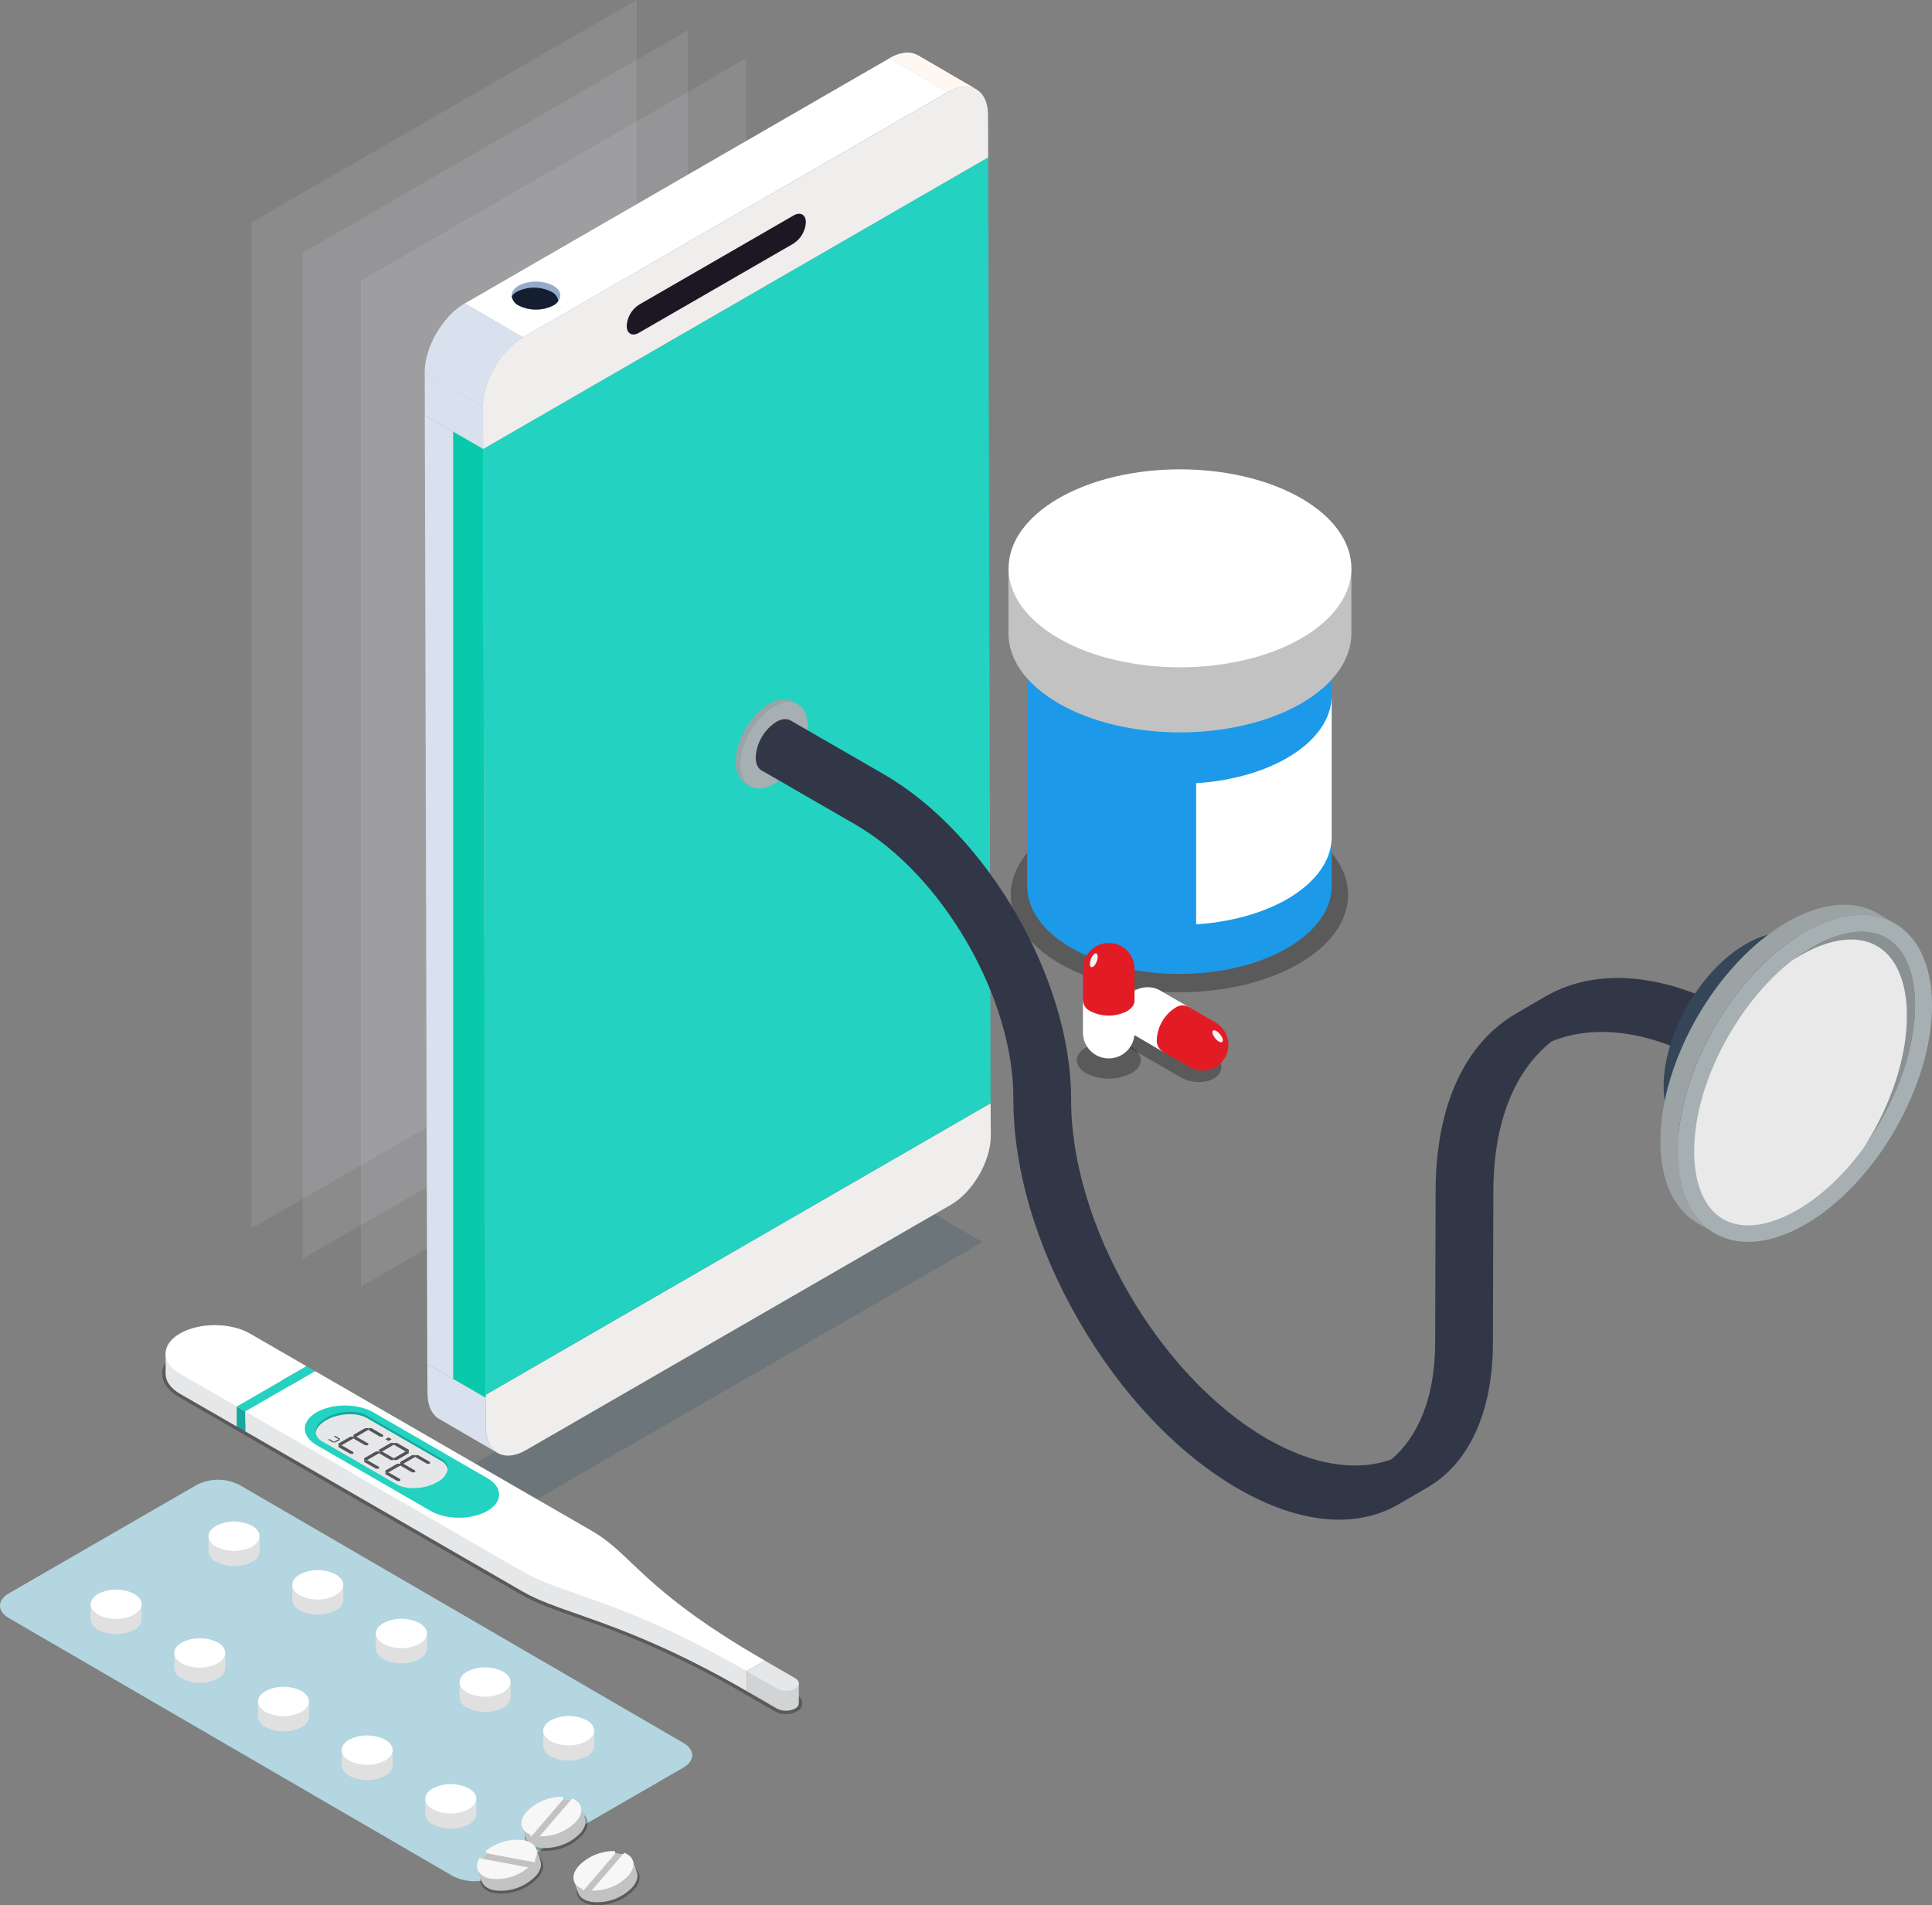 <?xml version="1.0" encoding="UTF-8"?><svg id="_圖層_1" xmlns="http://www.w3.org/2000/svg" xmlns:xlink="http://www.w3.org/1999/xlink" viewBox="0 0 442.88 436.75"><rect x="0" y="0" width="442.88" height="436.75" fill="#808080" stroke="none"/><defs><style>.cls-1{clip-path:url(#clippath-20);}.cls-2{clip-path:url(#clippath-11);}.cls-3{clip-path:url(#clippath-16);}.cls-4{fill:#b3d6e0;}.cls-4,.cls-5,.cls-6,.cls-7,.cls-8,.cls-9,.cls-10,.cls-11,.cls-12,.cls-13,.cls-14,.cls-15,.cls-16,.cls-17,.cls-18,.cls-19,.cls-20,.cls-21,.cls-22,.cls-23,.cls-24,.cls-25,.cls-26,.cls-27,.cls-28,.cls-29,.cls-30,.cls-31,.cls-32,.cls-33,.cls-34{stroke-width:0px;}.cls-5{fill:#354658;}.cls-6{fill:#e6e7e8;}.cls-35{clip-path:url(#clippath-2);}.cls-36{clip-path:url(#clippath-13);}.cls-7{fill:#f7f7f7;}.cls-9{fill:#e0e0e0;}.cls-37{clip-path:url(#clippath-15);}.cls-38{clip-path:url(#clippath-6);}.cls-10{fill:#c2c2c2;}.cls-11{fill:#8a9193;}.cls-12{fill:#f5f5f5;}.cls-13{fill:none;}.cls-14{fill:#f1f5fa;}.cls-15{fill:#e31b25;}.cls-39{clip-path:url(#clippath-7);}.cls-40{clip-path:url(#clippath-21);}.cls-16{fill:#e9e9e9;}.cls-17{fill:#1c4b5f;}.cls-41{clip-path:url(#clippath-1);}.cls-42{clip-path:url(#clippath-4);}.cls-18{fill:#09c9ad;}.cls-43{opacity:.3;}.cls-44{clip-path:url(#clippath-12);}.cls-19{fill:#fff;}.cls-45{clip-path:url(#clippath-22);}.cls-20{fill:#24d2c1;}.cls-46{clip-path:url(#clippath-9);}.cls-47{clip-path:url(#clippath);}.cls-21{fill:#16a89f;}.cls-22{fill:#d1d3d4;}.cls-23{fill:#a6afb2;}.cls-24{fill:#535359;}.cls-48{clip-path:url(#clippath-19);}.cls-49{clip-path:url(#clippath-3);}.cls-50{opacity:.1;}.cls-25{fill:#1c9ae9;}.cls-26{fill:url(#_未命名漸層_3);}.cls-51{clip-path:url(#clippath-8);}.cls-52{opacity:.2;}.cls-53{clip-path:url(#clippath-18);}.cls-54{clip-path:url(#clippath-14);}.cls-55{clip-path:url(#clippath-17);}.cls-27{fill:#1b1823;}.cls-56{clip-path:url(#clippath-5);}.cls-28{fill:url(#_未命名漸層_2);}.cls-29{fill:#141e30;}.cls-30{fill:#d9e1ee;}.cls-31{fill:#fff7f2;}.cls-32{fill:#efeeed;}.cls-33{fill:#313747;}.cls-34{fill:#9ba3a5;}.cls-57{clip-path:url(#clippath-10);}.cls-58{clip-path:url(#clippath-23);}</style><clipPath id="clippath"><rect class="cls-13" x="0" width="442.88" height="436.75"/></clipPath><clipPath id="clippath-1"><rect class="cls-13" x="0" width="442.88" height="436.75"/></clipPath><clipPath id="clippath-2"><rect class="cls-13" x="231.68" y="182.81" width="77.34" height="44.65"/></clipPath><clipPath id="clippath-3"><rect class="cls-13" x="256.47" y="233.25" width="23.5" height="14.78"/></clipPath><clipPath id="clippath-4"><rect class="cls-13" x="246.83" y="238.81" width="14.67" height="8.45"/></clipPath><clipPath id="clippath-5"><rect class="cls-13" x="107.94" y="276.49" width="117.25" height="67.75"/></clipPath><clipPath id="clippath-6"><rect class="cls-13" x="57.64" width="88.3" height="281.59"/></clipPath><clipPath id="clippath-7"><rect class="cls-13" x="69.38" y="6.94" width="88.3" height="281.59"/></clipPath><clipPath id="clippath-8"><rect class="cls-13" x="82.73" y="13.35" width="88.3" height="281.59"/></clipPath><clipPath id="clippath-9"><path class="cls-13" d="m210.45,12.71l13.35,7.76c-1.67-.97-3.98-.84-6.53.63l-13.36-7.76c1.23-.77,2.65-1.2,4.1-1.25.85-.01,1.69.2,2.43.62h0Z"/></clipPath><clipPath id="clippath-10"><rect class="cls-13" x="0" width="442.88" height="436.75"/></clipPath><clipPath id="clippath-11"><path class="cls-13" d="m119.87,77.34c-5.05,2.92-9.17,10.06-9.16,15.86l-13.35-7.76c-.02-5.81,4.1-12.94,9.16-15.86l13.35,7.76Z"/></clipPath><linearGradient id="_未命名漸層_3" x1="-69.83" y1="218.91" x2="-69.91" y2="218.91" gradientTransform="translate(2418.25 6574.36) scale(28.29 -29.66)" gradientUnits="userSpaceOnUse"><stop offset="0" stop-color="#e4e9f2"/><stop offset="0" stop-color="#e4e9f2"/><stop offset="1" stop-color="#b4c2da"/></linearGradient><clipPath id="clippath-12"><rect class="cls-13" x="0" width="442.88" height="436.75"/></clipPath><clipPath id="clippath-13"><rect class="cls-13" x="111.3" y="252.88" width="115.83" height="80.78"/></clipPath><clipPath id="clippath-14"><rect class="cls-13" x="110.71" y="19.85" width="115.81" height="83.07"/></clipPath><clipPath id="clippath-15"><path class="cls-13" d="m126.82,65.46c1.64.97,2.03,2.35,1.18,3.56-.31.42-.71.77-1.18,1.02-2.49,1.25-5.43,1.25-7.92,0-.86-.4-1.45-1.21-1.59-2.14-.1-.89.44-1.78,1.59-2.43,2.49-1.25,5.43-1.25,7.92,0h0Z"/></clipPath><linearGradient id="_未命名漸層_2" x1="-58.18" y1="169.63" x2="-58.33" y2="169.63" gradientTransform="translate(1293.97 1509.09) scale(14.63 -8.5)" gradientUnits="userSpaceOnUse"><stop offset="0" stop-color="#aabad6"/><stop offset="1" stop-color="#96aac9"/></linearGradient><clipPath id="clippath-16"><rect class="cls-13" x="0" width="442.88" height="436.75"/></clipPath><clipPath id="clippath-17"><rect class="cls-13" x="143.66" y="49" width="41.08" height="27.68"/></clipPath><clipPath id="clippath-18"><rect class="cls-13" x="168.66" y="160.28" width="274.22" height="188.08"/></clipPath><clipPath id="clippath-19"><rect class="cls-13" x="0" width="442.88" height="436.75"/></clipPath><clipPath id="clippath-20"><rect class="cls-13" x="37.18" y="307.55" width="146.72" height="85.37"/></clipPath><clipPath id="clippath-21"><rect class="cls-13" x="120.3" y="414.78" width="14.41" height="9.54"/></clipPath><clipPath id="clippath-22"><rect class="cls-13" x="132.21" y="427.21" width="14.4" height="9.54"/></clipPath><clipPath id="clippath-23"><rect class="cls-13" x="110.1" y="424.56" width="14.4" height="9.54"/></clipPath></defs><g class="cls-47"><g id="_组_3905"><g id="_组_3867"><g class="cls-41"><g id="_组_3866"><g id="_组_3847" class="cls-43"><g id="_组_3846"><g class="cls-35"><g id="_组_3845"><path id="_路径_8661" class="cls-8" d="m297.69,189.33c-15.08-8.69-39.56-8.69-54.67,0-15.11,8.73-15.11,22.89,0,31.59,15.11,8.72,39.59,8.72,54.7,0,15.08-8.71,15.08-22.87-.03-31.59"/></g></g></g></g><path id="_路径_8662" class="cls-25" d="m235.46,203.08c0,5.18,3.4,10.33,10.23,14.27,13.62,7.87,35.71,7.87,49.35,0,6.82-3.94,10.23-9.09,10.23-14.27v-54.75h-69.81v54.75Z"/><path id="_路径_8663" class="cls-19" d="m295.04,173.75c-5.84,3.36-13.22,5.31-20.84,5.78v32.36c7.62-.5,15-2.44,20.84-5.77,6.82-3.97,10.23-9.1,10.23-14.27v-32.4c0,5.18-3.42,10.35-10.23,14.29"/><path id="_路径_8664" class="cls-10" d="m231.17,145.18c0,5.8,3.83,11.61,11.51,16.06,15.36,8.86,40.24,8.86,55.62,0,7.65-4.45,11.48-10.25,11.48-16.06v-14.94h-78.61v14.94Z"/><path id="_路径_8665" class="cls-19" d="m298.27,114.21c-15.35-8.83-40.23-8.83-55.57,0-15.33,8.88-15.33,23.23-.02,32.11,15.36,8.86,40.24,8.86,55.62,0,15.32-8.88,15.32-23.23-.03-32.11"/><g id="_组_3850" class="cls-43"><g id="_组_3849"><g class="cls-49"><g id="_组_3848"><path id="_路径_8666" class="cls-8" d="m271.67,237.74l-5.87-3.38-.03-.02c-2.6-1.5-6.28-1.44-8.17.17s-1.34,4.14,1.29,5.65l5.89,3.39,5.86,3.4h.03c2.62,1.51,6.28,1.45,8.19-.16s1.33-4.12-1.29-5.63l-5.89-3.4Z"/></g></g></g></g><path id="_路径_8667" class="cls-19" d="m266,227.08v-.02c-2.85-1.61-6.46-.62-8.07,2.22-1.59,2.8-.65,6.35,2.12,8l6.35,3.7c.96.43,2.08.32,2.95-.29,2.48-1.6,4.04-4.29,4.21-7.24.12-1.05-.35-2.08-1.22-2.69l-6.34-3.68Z"/><path id="_路径_8668" class="cls-15" d="m278.68,234.4l-6.34-3.65c-.96-.46-2.1-.35-2.96.28-2.48,1.6-4.05,4.29-4.2,7.24-.11,1.05.36,2.08,1.22,2.7l6.32,3.64s.03.03.03.03c2.84,1.62,6.45.63,8.06-2.21,1.6-2.81.65-6.39-2.14-8.03"/><path id="_路径_8669" class="cls-12" d="m278.06,236.25c-.3.26-.07,1.03.49,1.75.58.71,1.33,1.08,1.63.84.32-.27.1-1.05-.5-1.73-.57-.75-1.3-1.11-1.62-.86"/><g id="_组_3853" class="cls-43"><g id="_组_3852"><g class="cls-42"><g id="_组_3851"><path id="_路径_8670" class="cls-8" d="m259.35,240.04c-3.26-1.64-7.1-1.64-10.36,0-2.87,1.67-2.87,4.34-.01,5.97,3.26,1.67,7.12,1.67,10.38,0,2.87-1.63,2.87-4.31,0-5.97"/></g></g></g></g><path id="_路径_8671" class="cls-19" d="m249.98,226.97c-.97.43-1.64,1.36-1.73,2.42v7.32c0,3.26,2.64,5.91,5.91,5.91s5.91-2.64,5.91-5.91h0v-7.32c-.09-1.06-.75-1.99-1.73-2.42-2.63-1.33-5.73-1.33-8.36,0"/><path id="_路径_8672" class="cls-15" d="m254.16,216.16c-3.26,0-5.91,2.64-5.91,5.9v7.33c.09,1.06.75,1.98,1.73,2.41,2.62,1.34,5.72,1.34,8.35,0,1.17-.68,1.74-1.54,1.74-2.41v-7.33c0-3.25-2.63-5.9-5.89-5.9,0,0,0,0-.01,0"/><path id="_路径_8673" class="cls-12" d="m250.05,219.86c-.31.88-.29,1.68.1,1.83.39.12.95-.47,1.27-1.31.31-.86.27-1.66-.1-1.83-.39-.13-.94.45-1.27,1.32"/><path id="_路径_8674" class="cls-4" d="m2.04,365.24l43.07-24.87c3.07-1.56,6.69-1.56,9.76,0l101.81,59.17c2.69,1.56,2.67,4.09-.03,5.65l-43.07,24.87c-3.07,1.56-6.69,1.56-9.76,0L2,370.89c-2.68-1.56-2.67-4.09.04-5.65"/><path id="_路径_8675" class="cls-9" d="m47.81,352.17v3.46c.11,1.04.76,1.95,1.71,2.38,2.6,1.32,5.67,1.32,8.27,0,.97-.43,1.63-1.35,1.73-2.41v-3.46c-.11,1.06-.77,1.98-1.74,2.41-2.6,1.32-5.67,1.32-8.27,0-.95-.43-1.6-1.34-1.7-2.38"/><path id="_路径_8676" class="cls-19" d="m49.53,349.76c-2.29,1.32-2.3,3.47-.03,4.79,2.6,1.32,5.67,1.32,8.27,0,2.29-1.32,2.3-3.47.03-4.79-2.6-1.32-5.67-1.32-8.27,0"/><path id="_路径_8677" class="cls-9" d="m20.77,367.78v3.46c.11,1.04.76,1.95,1.71,2.38,2.6,1.32,5.67,1.32,8.27,0,.97-.43,1.63-1.36,1.73-2.41v-3.46c-.11,1.06-.77,1.98-1.74,2.41-2.6,1.32-5.67,1.32-8.27,0-.95-.43-1.6-1.34-1.7-2.38"/><path id="_路径_8678" class="cls-19" d="m22.5,365.36c-2.29,1.32-2.3,3.47-.03,4.79,2.6,1.32,5.67,1.32,8.27,0,2.3-1.33,2.31-3.47.03-4.79-2.6-1.32-5.68-1.32-8.28,0"/><path id="_路径_8679" class="cls-9" d="m66.99,363.31v3.46c.11,1.04.76,1.95,1.71,2.38,2.6,1.32,5.67,1.32,8.27,0,.97-.43,1.63-1.35,1.73-2.41v-3.46c-.11,1.06-.77,1.98-1.74,2.41-2.6,1.32-5.67,1.32-8.27,0-.95-.43-1.6-1.34-1.7-2.38"/><path id="_路径_8680" class="cls-19" d="m68.71,360.9c-2.29,1.32-2.3,3.47-.03,4.79,2.6,1.32,5.67,1.32,8.27,0,2.29-1.32,2.3-3.47.03-4.79-2.6-1.32-5.67-1.32-8.27,0"/><path id="_路径_8681" class="cls-9" d="m39.95,378.92v3.46c.11,1.04.76,1.95,1.71,2.38,2.6,1.33,5.67,1.33,8.27,0,.97-.43,1.63-1.35,1.73-2.41v-3.46c-.11,1.06-.77,1.98-1.74,2.41-2.6,1.32-5.67,1.32-8.27,0-.95-.43-1.6-1.34-1.7-2.38"/><path id="_路径_8682" class="cls-19" d="m41.68,376.51c-2.29,1.32-2.3,3.47-.03,4.79,2.6,1.32,5.67,1.32,8.27,0,2.3-1.33,2.31-3.47.03-4.79-2.6-1.32-5.68-1.32-8.28,0"/><path id="_路径_8683" class="cls-9" d="m86.16,374.46v3.46c.11,1.04.76,1.95,1.71,2.38,2.6,1.32,5.68,1.32,8.28,0,.97-.43,1.63-1.35,1.73-2.41v-3.46c-.11,1.06-.77,1.98-1.74,2.41-2.6,1.32-5.68,1.32-8.28,0-.95-.43-1.6-1.34-1.7-2.38"/><path id="_路径_8684" class="cls-19" d="m87.89,372.05c-2.29,1.32-2.3,3.47-.03,4.79,2.6,1.32,5.68,1.32,8.28,0,2.29-1.32,2.3-3.47.03-4.79-2.6-1.32-5.67-1.32-8.27,0"/><path id="_路径_8685" class="cls-9" d="m59.13,390.07v3.46c.11,1.04.76,1.95,1.71,2.38,2.6,1.32,5.68,1.32,8.28,0,.97-.43,1.63-1.36,1.73-2.41v-3.46c-.11,1.06-.77,1.98-1.74,2.41-2.6,1.32-5.68,1.32-8.28,0-.95-.43-1.6-1.34-1.7-2.38"/><path id="_路径_8686" class="cls-19" d="m60.86,387.65c-2.29,1.32-2.3,3.47-.03,4.79,2.6,1.32,5.68,1.32,8.28,0,2.29-1.32,2.31-3.47.03-4.8-2.6-1.32-5.68-1.32-8.28,0"/><path id="_路径_8687" class="cls-9" d="m105.34,385.61v3.46c.11,1.04.76,1.95,1.71,2.38,2.6,1.32,5.67,1.32,8.27,0,.97-.43,1.63-1.35,1.73-2.41v-3.46c-.11,1.06-.77,1.98-1.74,2.41-2.6,1.32-5.67,1.32-8.27,0-.95-.43-1.6-1.34-1.7-2.38"/><path id="_路径_8688" class="cls-19" d="m107.07,383.19c-2.29,1.32-2.3,3.47-.03,4.79,2.6,1.32,5.67,1.32,8.27,0,2.29-1.32,2.3-3.47.03-4.79-2.6-1.32-5.67-1.32-8.27,0"/><path id="_路径_8689" class="cls-9" d="m78.31,401.21v3.46c.11,1.04.76,1.95,1.71,2.38,2.6,1.32,5.67,1.32,8.27,0,.97-.43,1.64-1.35,1.73-2.41v-3.46c-.11,1.06-.77,1.98-1.74,2.41-2.6,1.32-5.67,1.32-8.27,0-.95-.43-1.6-1.34-1.7-2.38"/><path id="_路径_8690" class="cls-19" d="m80.04,398.8c-2.29,1.32-2.3,3.47-.03,4.79,2.6,1.32,5.67,1.32,8.27,0,2.3-1.33,2.31-3.47.03-4.79-2.6-1.32-5.68-1.32-8.28,0"/><path id="_路径_8691" class="cls-9" d="m124.52,396.75v3.46c.11,1.04.76,1.95,1.71,2.38,2.6,1.32,5.67,1.32,8.27,0,.97-.43,1.63-1.35,1.73-2.41v-3.46c-.11,1.06-.77,1.98-1.74,2.41-2.6,1.32-5.67,1.32-8.27,0-.95-.43-1.6-1.34-1.7-2.38"/><path id="_路径_8692" class="cls-19" d="m126.25,394.34c-2.29,1.32-2.3,3.47-.03,4.79,2.6,1.32,5.67,1.32,8.27,0,2.29-1.32,2.3-3.47.03-4.79-2.6-1.32-5.67-1.32-8.27,0"/><path id="_路径_8693" class="cls-9" d="m97.49,412.36v3.46c.11,1.04.76,1.95,1.71,2.38,2.6,1.32,5.67,1.32,8.27,0,.97-.43,1.63-1.36,1.73-2.41v-3.46c-.11,1.06-.77,1.98-1.74,2.41-2.6,1.32-5.67,1.32-8.27,0-.95-.43-1.6-1.34-1.7-2.38"/><path id="_路径_8694" class="cls-19" d="m99.21,409.95c-2.29,1.32-2.3,3.47-.03,4.79,2.6,1.32,5.67,1.32,8.27,0,2.3-1.33,2.31-3.47.03-4.79-2.6-1.32-5.68-1.32-8.28,0"/><g id="_组_3856" class="cls-52"><g id="_组_3855"><g class="cls-56"><g id="_组_3854"><path id="_路径_8695" class="cls-17" d="m122.08,344.24l-14.14-8.22,103.11-59.53,14.14,8.22-103.11,59.53Z"/></g></g></g></g><g id="_组_3859" class="cls-50"><g id="_组_3858"><g class="cls-38"><g id="_组_3857"><path id="_路径_8696" class="cls-14" d="m145.94,230.61l-88.3,50.98V50.98L145.94,0v230.61Z"/></g></g></g></g><g id="_组_3862" class="cls-50"><g id="_组_3861"><g class="cls-39"><g id="_组_3860"><path id="_路径_8697" class="cls-14" d="m157.69,237.55l-88.3,50.98V57.92S157.68,6.94,157.68,6.94v230.61Z"/></g></g></g></g><g id="_组_3865" class="cls-50"><g id="_组_3864"><g class="cls-51"><g id="_组_3863"><path id="_路径_8698" class="cls-14" d="m171.03,243.96l-88.3,50.98V64.32L171.03,13.35v230.61Z"/></g></g></g></g><path id="_路径_8699" class="cls-31" d="m210.45,12.71l13.35,7.76c-1.67-.97-3.98-.84-6.53.63l-13.36-7.76c2.54-1.47,4.86-1.6,6.53-.63"/></g></g></g><g id="_组_3869"><g class="cls-46"><g id="_组_3868"><path id="_路径_8700" class="cls-31" d="m217.27,21.1l-13.35-7.76c.86-.51,1.8-.88,2.77-1.1l13.35,7.76c-.98.22-1.91.59-2.77,1.11"/><path id="_路径_8701" class="cls-31" d="m220.05,19.99l-13.35-7.76c1.2-.3,2.48-.16,3.59.39l13.36,7.76c-1.11-.55-2.38-.69-3.59-.39"/><path id="_路径_8702" class="cls-31" d="m223.64,20.38l-13.35-7.76.17.09,13.35,7.76-.17-.09"/></g></g></g><g id="_组_3871"><g class="cls-57"><g id="_组_3870"><path id="_路径_8704" class="cls-19" d="m119.87,77.34l-13.35-7.76L203.92,13.34l13.35,7.76-97.41,56.24Z"/></g></g></g><g id="_组_3873"><g class="cls-2"><g id="_组_3872"><rect id="_矩形_1509" class="cls-26" x="97.34" y="69.57" width="22.53" height="23.62"/><path id="_路径_8705" class="cls-30" d="m106.51,69.57c-1.7,1.02-3.21,2.34-4.44,3.89-1.25,1.53-2.29,3.22-3.1,5.03-1.01,2.18-1.57,4.54-1.62,6.94l13.35,7.76c.05-2.4.6-4.76,1.62-6.94.81-1.81,1.85-3.5,3.1-5.03,1.24-1.55,2.74-2.87,4.44-3.89l-13.35-7.76Z"/></g></g></g><g id="_组_3881"><g class="cls-44"><g id="_组_3880"><g id="_组_3876"><g id="_组_3875"><g class="cls-36"><g id="_组_3874"><path id="_路径_8707" class="cls-32" d="m227.13,260.31c.02,5.8-4.1,12.94-9.15,15.86l-97.41,56.24c-5.05,2.92-9.2.56-9.22-5.25l-.05-7.42,115.78-66.85.05,7.43Z"/></g></g></g></g><path id="_路径_8708" class="cls-20" d="m226.52,36.07l.56,216.81-115.78,66.85-.56-216.81,115.78-66.85Z"/><g id="_组_3879"><g id="_组_3878"><g class="cls-54"><g id="_组_3877"><path id="_路径_8709" class="cls-32" d="m110.71,93.2c-.02-5.81,4.1-12.94,9.16-15.86l97.41-56.24c5.05-2.92,9.2-.55,9.21,5.26l.03,9.72-115.78,66.84-.03-9.72Z"/></g></g></g></g></g></g></g><g id="_组_3883"><g class="cls-37"><g id="_组_3882"><rect id="_矩形_1513" class="cls-28" x="117.2" y="64.52" width="11.65" height="6.77"/></g></g></g><g id="_组_3888"><g class="cls-3"><g id="_组_3887"><path id="_路径_8711" class="cls-29" d="m117.31,67.89c.14.94.74,1.74,1.59,2.14,2.49,1.25,5.43,1.25,7.92,0,.46-.25.86-.6,1.17-1.02-.14-.95-.75-1.75-1.62-2.14-2.48-1.25-5.41-1.25-7.89,0-.46.25-.86.6-1.18,1.02"/><g id="_组_3886"><g id="_组_3885"><g class="cls-55"><g id="_组_3884"><path id="_路径_8712" class="cls-27" d="m181.95,55.8l-35.51,20.5c-1.53.88-2.78.16-2.78-1.61.11-1.96,1.14-3.75,2.78-4.82l35.51-20.5c1.53-.88,2.78-.16,2.78,1.6-.11,1.96-1.14,3.75-2.78,4.82"/></g></g></g></g><path id="_路径_8713" class="cls-30" d="m111.35,327.15c0,2.88,1.04,4.92,2.69,5.88l-13.36-7.76c-1.65-.96-2.68-2.99-2.68-5.88l-.05-6.73,13.36,7.71.05,6.78Z"/><path id="_路径_8714" class="cls-30" d="m97.36,85.44l13.36,7.76.03,9.71-13.36-7.71-.03-9.76Z"/><path id="_路径_8715" class="cls-30" d="m110.73,102.91l.57,217.46-13.35-7.71-.57-217.46,13.35,7.71Z"/><path id="_路径_8716" class="cls-18" d="m103.87,98.95l6.87,3.96.57,217.46-7.43-4.29V98.95Z"/></g></g></g><g id="_组_3890"><g class="cls-53"><g id="_组_3889"><path id="_路径_8717" class="cls-34" d="m176.35,161.34c2.15-1.24,4.09-1.35,5.5-.54l1.05.61c-1.4-.82-3.35-.7-5.5.54-4.26,2.46-7.71,8.43-7.7,13.33,0,2.44.87,4.15,2.25,4.95l-1.05-.61c-1.39-.81-2.25-2.52-2.25-4.95-.02-4.9,3.43-10.87,7.7-13.33"/><path id="_路径_8718" class="cls-23" d="m177.41,161.95c-4.27,2.46-7.71,8.43-7.7,13.33s3.48,6.88,7.75,4.41c4.26-2.46,7.71-8.43,7.7-13.33s-3.48-6.88-7.75-4.41"/><path id="_路径_8719" class="cls-33" d="m174.54,176.49l6.84-11.25,21.26,12.27c23.73,13.7,42.97,47.03,42.9,74.55-.08,28.53,20.05,63.4,44.88,77.73,10.81,6.24,20.76,7.57,28.55,4.73,6.23-5.29,9.99-14.4,10.02-26.64l.1-34.94c.05-19.44,6.69-33.91,18.69-40.75l6.6-3.84c12-6.84,27.92-5.23,44.84,4.54l10.86,6.27c1.96,1.27,3.19,3.4,3.31,5.73.08.83-.29,1.65-.97,2.13l-6.6,3.83s.07-.05.11-.08c-.78.44-1.75.38-2.47-.16l-10.86-6.27c-13.66-7.88-26.6-9.83-36.89-5.63-8.62,6.76-13.33,18.72-13.38,34.21l-.1,34.95c-.05,15.86-5.46,27.66-15.25,33.25l-6.6,3.83c-9.8,5.58-22.78,4.26-36.59-3.71-13.8-7.97-26.75-21.63-36.48-38.48-9.73-16.85-15.06-34.86-15.01-50.96.07-23.06-16.21-51.24-36.28-62.83l-21.26-12.27c-.1-.06-.21-.13-.31-.2l.09-.02Z"/><path id="_路径_8720" class="cls-33" d="m177.91,165.5c-2.77,1.8-4.51,4.81-4.68,8.11,0,2.98,2.12,4.18,4.71,2.68,2.77-1.8,4.51-4.81,4.68-8.11,0-2.98-2.12-4.19-4.71-2.69"/><path id="_路径_8721" class="cls-5" d="m400.18,216.41c5.24-3.03,10-3.31,13.43-1.31l2.58,1.5-.03-.02c3.41,1.96,5.52,6.16,5.54,12.13.04,11.97-8.39,26.57-18.82,32.6-5.27,3.04-10.04,3.31-13.47,1.29l.04.02-2.58-1.5c-3.39-1.97-5.49-6.16-5.51-12.11-.03-11.98,8.39-26.58,18.82-32.6"/><path id="_路径_8722" class="cls-34" d="m409.66,211.38c8.1-4.67,15.44-5.11,20.74-2.03l3.98,2.31c-5.3-3.08-12.64-2.65-20.73,2.03-16.1,9.29-29.1,31.82-29.05,50.32.02,9.18,3.27,15.65,8.5,18.69l-3.98-2.32c-5.24-3.04-8.48-9.51-8.5-18.69-.05-18.49,12.95-41.02,29.05-50.32"/><path id="_路径_8723" class="cls-23" d="m413.64,213.7c-16.1,9.29-29.1,31.82-29.05,50.32.05,18.5,13.14,25.95,29.24,16.66,16.1-9.29,29.1-31.82,29.05-50.31-.05-18.49-13.15-25.96-29.24-16.67"/><path id="_路径_8724" class="cls-16" d="m400.75,280.9c3.36,0,7.23-1.21,11.19-3.49,7.22-4.17,14.04-11.39,19.2-20.33s7.99-18.42,7.96-26.71c-.03-10.58-4.66-16.9-12.39-16.9-3.36,0-7.23,1.21-11.19,3.49-7.22,4.17-14.04,11.39-19.2,20.33-5.16,8.93-7.98,18.42-7.96,26.71.03,10.58,4.67,16.9,12.39,16.9"/><path id="_路径_8725" class="cls-11" d="m428.9,260.36c5.32-9.22,8.24-19.01,8.22-27.56-.03-10.92-4.81-17.44-12.79-17.44-3.47,0-7.46,1.24-11.55,3.6-.72.41-1.43.87-2.15,1.34,1.55-1.23,3.18-2.34,4.89-3.34,3.95-2.28,7.83-3.49,11.19-3.49,7.73,0,12.37,6.32,12.39,16.9.02,8.29-2.8,17.78-7.96,26.71-1.2,2.09-2.52,4.11-3.94,6.05.58-.91,1.15-1.83,1.7-2.79"/></g></g></g><g id="_组_3904"><g class="cls-48"><g id="_组_3903"><g id="_组_3893" class="cls-43"><g id="_组_3892"><g class="cls-1"><g id="_组_3891"><path id="_路径_8726" class="cls-8" d="m180.18,392.92c.86.02,1.71-.19,2.47-.6,1.04-.43,1.53-1.62,1.1-2.66-.21-.5-.6-.89-1.1-1.1l-6.94-4c-17.81-10.29-25.11-17.24-30.44-22.31-3.12-2.98-5.58-5.32-9.08-7.34l-78.53-45.34c-5.27-2.7-11.51-2.7-16.78,0-2.39,1.37-3.7,3.25-3.7,5.29s1.31,3.91,3.7,5.3l78.53,45.34c3.48,2.01,7.53,3.42,12.65,5.22,13.48,4.5,26.45,10.4,38.7,17.6l6.94,4.01c.76.41,1.61.61,2.47.6"/></g></g></g></g><path id="_路径_8727" class="cls-6" d="m37.96,314.85h0v-4.56h3.7v1.83c4.44-2.34,11.32-2.28,15.61.2l13,7.51-16,7.17-13.01-7.5c-2.21-1.28-3.32-2.97-3.31-4.64"/><path id="_路径_8728" class="cls-6" d="m135.8,357.65c5.97,3.44,21.11,15.13,21.11,15.13l14.25,10.28v4.58c-28.19-16.28-42-17.42-51.36-22.82l-63.59-36.72v-4.58l16-2.59,63.6,36.72Z"/><path id="_路径_8729" class="cls-21" d="m54.27,326.99l1.93,1.12v-4.58l-1.93-1.12v4.58Z"/><path id="_路径_8730" class="cls-19" d="m57.27,305.67l13,7.51-16,9.23-13.01-7.51c-4.41-2.55-4.41-6.69,0-9.23,4.41-2.54,11.58-2.55,16,0"/><path id="_路径_8731" class="cls-19" d="m135.8,351.01c9.35,5.4,11.32,13.38,39.53,29.65l-4.17,2.4c-28.19-16.28-42-17.42-51.36-22.82l-63.59-36.72,16-9.23,63.59,36.71Z"/><path id="_路径_8732" class="cls-22" d="m183.12,385.9v4.54h0c-.04.53-.37.99-.86,1.21-1.31.67-2.85.67-4.16,0l-6.94-4v-4.58l11.97,2.83Z"/><path id="_路径_8733" class="cls-6" d="m182.26,384.67c1.15.67,1.15,1.74,0,2.4-1.31.66-2.85.66-4.16,0l-6.94-4,4.17-2.4,6.94,4.01Z"/><path id="_路径_8734" class="cls-20" d="m54.27,322.42l1.93,1.12,16-9.23-1.93-1.12-16,9.24Z"/><path id="_路径_8735" class="cls-20" d="m85.58,323.74l26.14,15.1c3.6,2.07,3.6,5.44,0,7.51s-9.42,2.07-13.01,0l-26.14-15.09c-3.59-2.08-3.59-5.44,0-7.52s9.42-2.07,13.02,0"/><path id="_路径_8736" class="cls-21" d="m72.36,328.42c.14-.98.95-2.03,2.38-2.85,2.83-1.62,7-1.86,9.36-.5l17.04,9.82c.79.38,1.35,1.12,1.5,1.98.1-1.08-.5-2.1-1.5-2.54l-17.03-9.85c-2.36-1.34-6.54-1.12-9.36.52-1.71,1-2.54,2.26-2.38,3.42"/><path id="_路径_8737" class="cls-6" d="m72.36,328.42c.15.86.71,1.6,1.5,1.98l17.04,9.84c2.34,1.36,6.53,1.13,9.35-.52,1.19-.54,2.07-1.59,2.39-2.85-.15-.86-.71-1.6-1.5-1.98l-17.04-9.82c-2.36-1.36-6.54-1.13-9.36.5-1.43.83-2.24,1.87-2.38,2.85"/><path id="_路径_8738" class="cls-24" d="m95.16,333.57v.4l-2.71,1.56h-.7v-.4l2.7-1.56h.7Z"/><path id="_路径_8739" class="cls-24" d="m91.76,335.53v.41l-2.71,1.56h-.71v-.41l2.71-1.56h.71Z"/><path id="_路径_8740" class="cls-24" d="m95.16,337.5h-.7l-2.7-1.56v-.41h.7l2.71,1.56v.41Z"/><path id="_路径_8741" class="cls-24" d="m98.57,335.53h-.7l-2.71-1.56v-.4h.7l2.71,1.56v.4Z"/><g id="_组_4994"><path id="_路径_8742" class="cls-24" d="m77.9,329.91v.16l-1.02.58h-.27v-.15l1.02-.6h.27Z"/><path id="_路径_8743" class="cls-24" d="m76.61,330.65h-.27l-1.02-.58v-.16h.26l1.02.6v.15Z"/><path id="_路径_8744" class="cls-24" d="m77.9,329.91h-.27l-1.02-.59v-.16h.27l1.02.6v.15Z"/></g><path id="_路径_8745" class="cls-24" d="m91.76,339.47h-.71l-2.71-1.56v-.4h.71l2.71,1.56v.4Z"/><path id="_路径_8746" class="cls-24" d="m84.41,327.36v.4l-2.7,1.57h-.7v-.41l2.7-1.56h.7Z"/><path id="_路径_8747" class="cls-24" d="m81.01,329.33v.4l-2.71,1.56h-.7v-.4l2.7-1.56h.71Z"/><path id="_路径_8748" class="cls-24" d="m84.41,331.3h-.7l-2.7-1.56v-.4h.7l2.7,1.56v.4Z"/><path id="_路径_8749" class="cls-24" d="m87.82,329.33h-.7l-2.7-1.57v-.4h.71l2.7,1.56v.41Z"/><path id="_路径_8750" class="cls-24" d="m81.01,333.26h-.71l-2.7-1.56v-.4h.7l2.71,1.56v.4Z"/><path id="_路径_8751" class="cls-24" d="m93.7,332.72v.4l-2.71,1.56h-.71v-.41l2.7-1.56h.71Z"/><path id="_路径_8752" class="cls-24" d="m90.29,330.75v.41l-2.7,1.56h-.7v-.41l2.7-1.56h.7Z"/><path id="_路径_8753" class="cls-24" d="m86.89,332.72v.4l-2.71,1.56h-.71v-.41l2.71-1.56h.71Z"/><path id="_路径_8754" class="cls-24" d="m90.29,334.69h-.7l-2.7-1.56v-.4h.7l2.7,1.56v.41Z"/><path id="_路径_8755" class="cls-24" d="m93.7,332.73h-.71l-2.7-1.56v-.41h.71l2.71,1.56v.41Z"/><path id="_路径_8756" class="cls-24" d="m86.89,336.66h-.71l-2.71-1.56v-.4h.71l2.71,1.56v.4Z"/><path id="_路径_8757" class="cls-24" d="m88.35,329.91l.71.4.7-.4-.71-.41-.7.41Z"/><g id="_组_3896" class="cls-43"><g id="_组_3895"><g class="cls-40"><g id="_组_3894"><path id="_路径_8758" class="cls-8" d="m123.52,424.18c3.69.49,7.4-.81,9.98-3.5,2.2-2.56,1.3-5.14-2.02-5.76-3.69-.49-7.4.81-9.98,3.5-2.2,2.56-1.29,5.14,2.02,5.76"/></g></g></g></g><path id="_路径_8759" class="cls-10" d="m123.55,423.51c-1.59-.29-2.6-1.05-2.94-2.06l-.93-2.68,13.46-4.71.94,2.67c.35.99.04,2.22-1,3.44-2.46,2.56-6,3.8-9.52,3.34"/><path id="_路径_8760" class="cls-7" d="m122.61,420.84c-.19-.04-.38-.08-.57-.14l-.31.36-.21-.53c-2.26-.9-2.68-3.05-.85-5.19,2.17-2.26,5.18-3.52,8.31-3.47l.18.53,1.69.23.31-.36c2.35.88,2.83,3.06.97,5.23-2.46,2.56-5.99,3.8-9.51,3.34"/><path id="_路径_8761" class="cls-10" d="m122.03,420.69l7.12-8.29,1.69.23-7.57,8.81c-.53-.07-1.05-.19-1.55-.38l.3-.37Z"/><g id="_组_3899" class="cls-43"><g id="_组_3898"><g class="cls-45"><g id="_组_3897"><path id="_路径_8762" class="cls-8" d="m135.43,436.61c3.69.49,7.4-.81,9.98-3.5,2.2-2.56,1.3-5.14-2.02-5.76-3.69-.49-7.4.81-9.98,3.5-2.2,2.56-1.29,5.14,2.02,5.76"/></g></g></g></g><path id="_路径_8763" class="cls-10" d="m135.47,435.94c-1.6-.29-2.6-1.06-2.95-2.06l-.93-2.68,13.46-4.71.94,2.68c.35.99.04,2.22-1,3.44-2.46,2.56-6,3.8-9.52,3.34"/><path id="_路径_8764" class="cls-7" d="m134.53,433.27c-.21-.04-.4-.09-.57-.14l-.31.36-.21-.53c-2.25-.89-2.68-3.05-.84-5.18,2.17-2.26,5.18-3.51,8.31-3.47l.18.53,1.69.23.31-.36c2.36.87,2.83,3.06.97,5.23-2.46,2.57-5.99,3.81-9.51,3.34"/><path id="_路径_8765" class="cls-10" d="m133.95,433.12l7.12-8.28,1.69.23-7.57,8.81c-.53-.07-1.05-.19-1.55-.38l.3-.37Z"/><g id="_组_3902" class="cls-43"><g id="_组_3901"><g class="cls-58"><g id="_组_3900"><path id="_路径_8766" class="cls-8" d="m113.32,433.96c3.69.49,7.4-.81,9.98-3.5,2.2-2.56,1.29-5.14-2.02-5.76-3.69-.49-7.4.81-9.98,3.5-2.2,2.56-1.29,5.14,2.02,5.76"/></g></g></g></g><path id="_路径_8767" class="cls-10" d="m122.86,429.99c1.07-1.23,1.37-2.44,1.02-3.45l-.95-2.68-13.45,4.72.94,2.68c.34.99,1.35,1.76,2.92,2.06,3.52.47,7.05-.77,9.51-3.33"/><path id="_路径_8768" class="cls-7" d="m121.93,427.32c.13-.15.25-.3.36-.47l.47.09-.17-.55c1.21-2.11.2-4.05-2.57-4.57-3.1-.41-6.24.48-8.66,2.47l.2.52-1.18,1.23-.47-.09c-1.3,2.15-.3,4.16,2.5,4.69,3.52.46,7.05-.77,9.51-3.33"/><path id="_路径_8769" class="cls-10" d="m122.3,426.84l-10.74-2.02-1.18,1.23,11.4,2.15c.37-.38.7-.8.98-1.26l-.46-.1Z"/></g></g></g></g></g></svg>